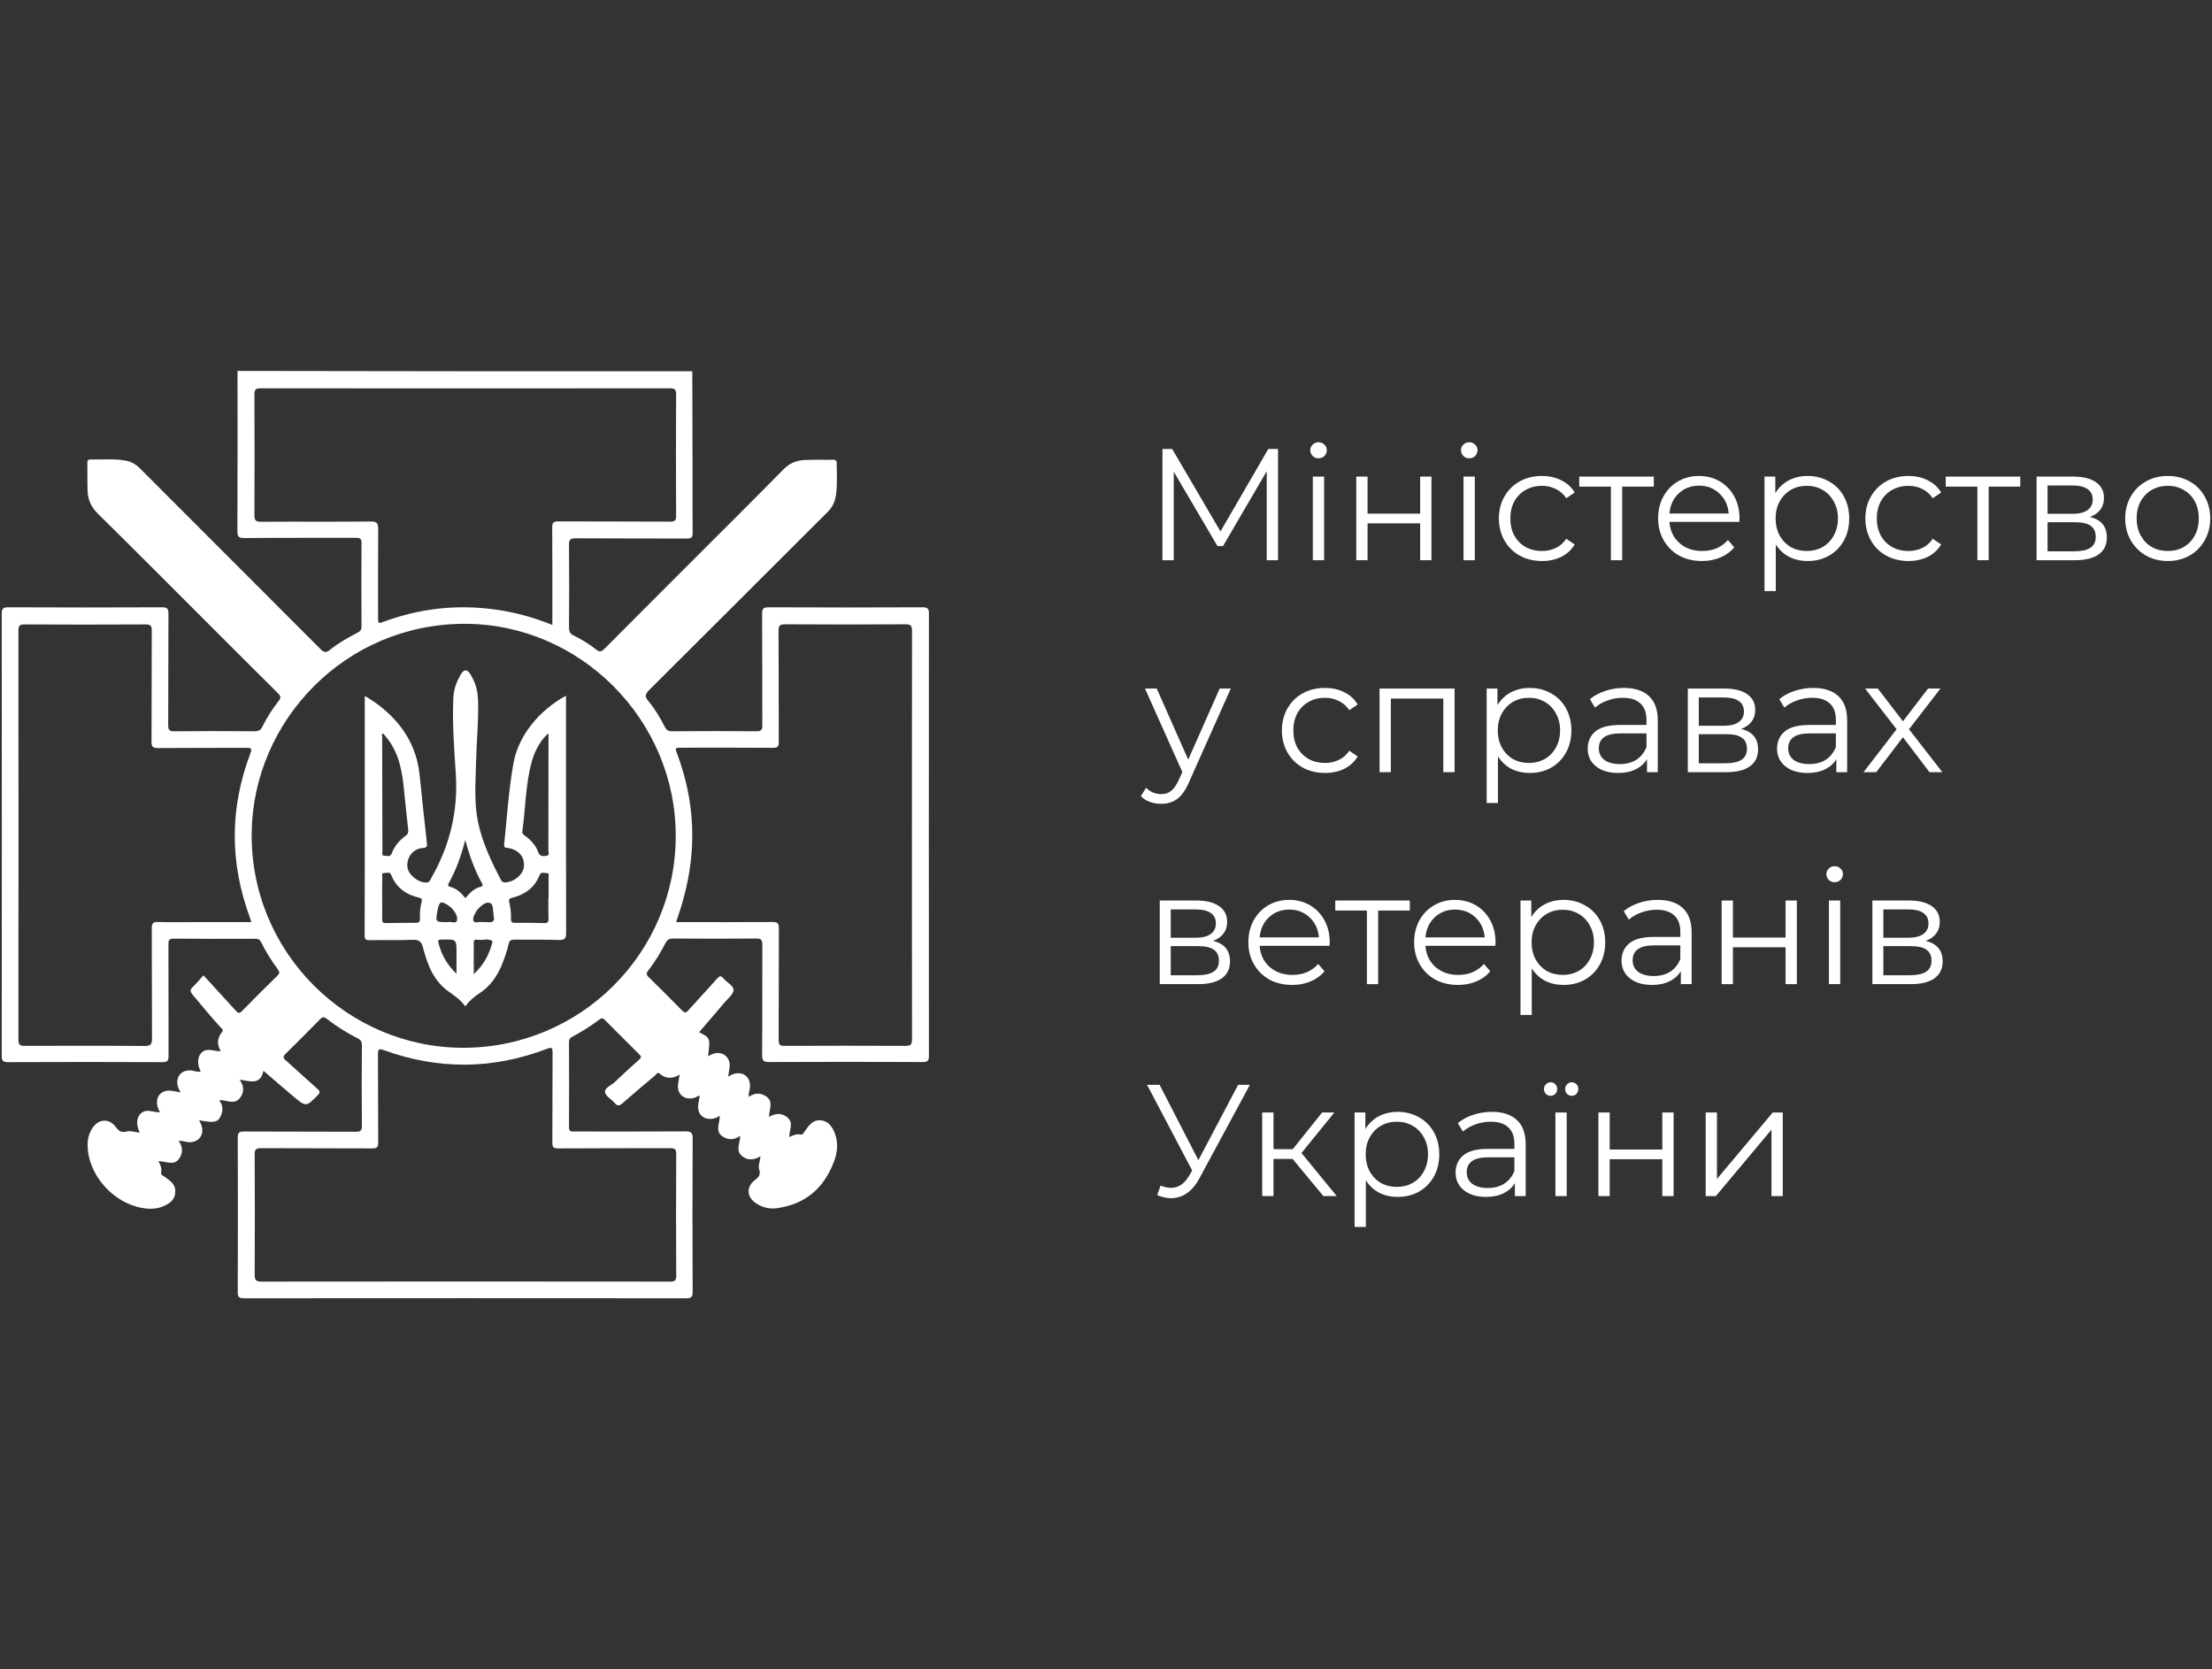 <svg xmlns="http://www.w3.org/2000/svg" width="167" height="126" viewBox="0 0 167 126" fill="none"><rect x="0" y="0" width="167" height="126" fill="#333333" stroke="none"/><g clip-path="url(#clip0_1295_7530)"><path d="M52.267 28.027C52.276 30.496 52.276 32.965 52.285 35.433C52.285 37.034 52.276 38.625 52.294 40.226C52.294 40.578 52.194 40.651 51.859 40.651C49.052 40.642 46.255 40.651 43.448 40.633C43.04 40.633 42.95 40.75 42.959 41.139C42.977 43.219 42.977 45.299 42.959 47.37C42.959 47.668 43.031 47.831 43.303 47.966C43.909 48.265 44.489 48.617 45.023 49.042C45.295 49.26 45.44 49.169 45.648 48.961C47.703 46.89 49.777 44.829 51.841 42.758C54.277 40.316 56.73 37.893 59.148 35.433C59.637 34.936 60.189 34.737 60.841 34.719C61.52 34.692 62.199 34.719 62.869 34.701C63.078 34.701 63.168 34.746 63.168 34.972C63.168 35.768 63.232 36.563 63.114 37.359C63.041 37.848 62.869 38.264 62.507 38.625C58.016 43.101 53.534 47.587 49.034 52.063C48.735 52.361 48.636 52.551 48.953 52.922C49.442 53.51 49.84 54.179 50.184 54.857C50.311 55.101 50.447 55.201 50.736 55.201C52.864 55.182 54.983 55.182 57.111 55.201C57.473 55.201 57.563 55.092 57.554 54.739C57.545 51.936 57.554 49.142 57.536 46.339C57.536 45.941 57.636 45.841 58.034 45.841C61.91 45.859 65.776 45.859 69.651 45.841C70.022 45.841 70.131 45.932 70.131 46.312C70.122 57.443 70.122 68.566 70.131 79.698C70.131 80.077 70.031 80.168 69.66 80.168C65.803 80.15 61.946 80.15 58.089 80.168C57.663 80.168 57.536 80.086 57.536 79.634C57.563 76.867 57.545 74.091 57.554 71.324C57.554 70.962 57.473 70.836 57.084 70.845C54.992 70.863 52.891 70.863 50.8 70.845C50.519 70.845 50.374 70.935 50.248 71.179C49.876 71.903 49.451 72.599 48.953 73.241C48.799 73.44 48.772 73.567 48.971 73.756C49.822 74.588 50.664 75.429 51.497 76.279C51.714 76.496 51.814 76.442 51.986 76.243C52.701 75.447 53.435 74.67 54.141 73.865C54.322 73.666 54.431 73.621 54.612 73.847C54.865 74.163 55.381 74.389 55.381 74.733C55.381 75.04 54.965 75.357 54.72 75.655C54.078 76.415 53.426 77.165 52.783 77.916C53.634 78.35 53.634 78.35 53.453 79.734C53.58 79.67 53.679 79.607 53.788 79.562C54.521 79.281 55.182 79.797 55.083 80.566C55.055 80.792 55.01 81.009 54.974 81.262C55.155 81.18 55.3 81.081 55.463 81.045C56.178 80.891 56.667 81.334 56.622 82.067C56.604 82.302 56.486 82.528 56.54 82.799C56.975 82.474 57.437 82.483 57.844 82.763C58.433 83.161 58.053 83.749 58.062 84.309C58.559 84.011 59.057 84.002 59.474 84.373C59.927 84.779 59.583 85.304 59.592 85.838C59.872 85.684 60.144 85.584 60.434 85.638C60.56 85.666 60.624 85.593 60.687 85.494C60.751 85.394 60.832 85.295 60.896 85.204C61.167 84.816 61.484 84.499 62.009 84.572C62.553 84.644 62.824 85.051 63.014 85.512C63.304 86.254 63.232 86.995 62.951 87.718C62.19 89.699 60.796 90.901 58.668 91.2C58.089 91.281 57.527 91.146 57.038 90.802C56.377 90.332 56.341 89.599 56.966 89.102C57.247 88.876 57.455 88.704 57.319 88.288C57.21 87.981 57.401 87.637 57.41 87.284C56.903 87.592 56.395 87.61 55.979 87.23C55.526 86.814 55.888 86.263 55.879 85.738C55.427 86.073 54.956 86.064 54.548 85.783C53.96 85.385 54.349 84.788 54.34 84.228C54.15 84.336 53.969 84.436 53.77 84.454C53.054 84.526 52.62 84.065 52.719 83.351C52.747 83.143 52.792 82.944 52.828 82.727C52.665 82.691 52.593 82.817 52.484 82.853C51.669 83.116 51.044 82.573 51.207 81.741C51.243 81.551 51.271 81.361 51.307 81.117C50.755 81.461 50.266 81.434 49.813 81.054C49.614 80.882 49.55 81.108 49.46 81.18C48.627 81.877 47.803 82.573 46.988 83.287C46.752 83.495 46.608 83.495 46.408 83.26C46.164 82.971 45.711 82.736 45.675 82.437C45.639 82.121 46.155 81.922 46.426 81.669C47.024 81.099 47.631 80.538 48.255 79.987C48.419 79.842 48.437 79.752 48.274 79.598C47.395 78.73 46.526 77.853 45.648 76.976C45.521 76.849 45.422 76.831 45.268 76.948C44.607 77.446 43.909 77.889 43.176 78.278C43.004 78.368 42.959 78.495 42.959 78.676C42.968 80.81 42.968 82.953 42.959 85.087C42.959 85.449 43.158 85.412 43.393 85.412C46.182 85.412 48.971 85.421 51.76 85.403C52.203 85.403 52.294 85.521 52.294 85.955C52.276 89.807 52.276 93.668 52.294 97.521C52.294 97.891 52.203 98 51.823 98C40.686 97.991 29.549 97.991 18.421 98C18.041 98 17.941 97.9 17.95 97.521C17.968 93.632 17.959 89.753 17.95 85.865C17.95 85.512 18.041 85.412 18.403 85.412C21.219 85.431 24.035 85.412 26.86 85.431C27.204 85.431 27.322 85.358 27.322 84.987C27.303 82.953 27.303 80.918 27.322 78.893C27.322 78.63 27.24 78.495 27.005 78.377C26.181 77.97 25.402 77.473 24.678 76.912C24.479 76.759 24.361 76.731 24.162 76.939C23.302 77.826 22.423 78.694 21.545 79.562C21.364 79.743 21.355 79.842 21.554 80.023C22.351 80.728 23.139 81.461 23.935 82.166C24.134 82.338 24.225 82.437 23.98 82.682C23.111 83.559 23.111 83.568 22.161 82.772C21.409 82.148 20.676 81.497 19.888 80.828C19.652 81.985 18.82 81.569 18.086 81.506C18.43 81.958 18.439 82.428 18.149 82.835C17.733 83.441 17.135 83.034 16.601 83.043C16.538 83.152 16.646 83.197 16.683 83.26C16.873 83.649 16.8 84.029 16.592 84.382C16.402 84.707 16.067 84.698 15.75 84.671C15.524 84.653 15.306 84.608 15.035 84.562C15.107 84.716 15.18 84.843 15.216 84.969C15.442 85.693 14.98 86.272 14.22 86.217C13.984 86.199 13.758 86.082 13.486 86.136C13.821 86.561 13.812 87.031 13.541 87.438C13.133 88.053 12.527 87.637 11.956 87.655C12.11 87.917 12.228 88.18 12.165 88.487C12.119 88.731 12.364 88.758 12.49 88.867C12.835 89.138 13.215 89.355 13.233 89.88C13.251 90.341 13.043 90.657 12.671 90.883C11.938 91.335 11.159 91.308 10.363 91.1C8.235 90.531 6.569 88.424 6.614 86.344C6.623 85.874 6.759 85.458 7.031 85.078C7.483 84.454 8.235 84.427 8.706 85.033C8.941 85.331 9.113 85.539 9.566 85.412C9.856 85.331 10.209 85.467 10.553 85.503C10.272 84.915 10.29 84.391 10.607 84.074C11.06 83.631 11.585 83.993 12.074 83.957C12.002 83.785 11.911 83.631 11.875 83.468C11.73 82.727 12.21 82.239 12.961 82.338C13.169 82.365 13.369 82.41 13.622 82.456C13.541 82.266 13.45 82.112 13.414 81.958C13.251 81.235 13.74 80.719 14.482 80.81C14.7 80.837 14.917 80.945 15.152 80.882C14.872 80.349 14.899 79.779 15.216 79.462C15.65 79.037 16.166 79.39 16.665 79.345C16.366 78.838 16.393 78.359 16.755 77.916C16.918 77.726 16.728 77.645 16.646 77.545C15.922 76.74 15.225 75.909 14.537 75.077C14.347 74.841 14.329 74.706 14.564 74.489C14.854 74.227 15.089 73.91 15.361 73.621C16.212 74.552 17.009 75.42 17.796 76.288C17.968 76.487 18.077 76.523 18.285 76.306C19.154 75.411 20.042 74.534 20.938 73.657C21.11 73.485 21.128 73.377 20.983 73.178C20.495 72.526 20.069 71.839 19.707 71.107C19.607 70.917 19.48 70.863 19.281 70.863C17.217 70.872 15.152 70.872 13.088 70.854C12.717 70.854 12.717 71.025 12.717 71.297C12.726 74.1 12.717 76.894 12.726 79.698C12.726 80.059 12.653 80.177 12.264 80.177C8.38 80.159 4.486 80.159 0.602 80.177C0.222 80.177 0.131 80.068 0.131 79.698C0.14 68.584 0.14 57.47 0.131 46.357C0.131 45.977 0.194 45.841 0.611 45.841C4.486 45.859 8.353 45.859 12.228 45.841C12.635 45.841 12.726 45.959 12.717 46.348C12.699 49.151 12.717 51.945 12.699 54.748C12.699 55.11 12.798 55.201 13.151 55.201C15.171 55.182 17.19 55.182 19.209 55.201C19.499 55.201 19.671 55.137 19.806 54.857C20.151 54.17 20.558 53.519 21.038 52.913C21.228 52.678 21.201 52.542 20.983 52.325C19.227 50.589 17.479 48.834 15.732 47.089C12.961 44.322 10.2 41.546 7.411 38.797C6.913 38.309 6.641 37.766 6.614 37.088C6.587 36.383 6.605 35.677 6.596 34.963C6.596 34.791 6.614 34.674 6.84 34.683C7.701 34.71 8.552 34.61 9.412 34.755C9.856 34.827 10.227 35.017 10.553 35.343C15.098 39.891 19.652 44.44 24.189 48.988C24.451 49.251 24.605 49.296 24.913 49.051C25.547 48.545 26.253 48.138 26.978 47.767C27.186 47.668 27.294 47.55 27.294 47.288C27.285 45.181 27.276 43.074 27.294 40.967C27.294 40.606 27.122 40.597 26.851 40.597C24.044 40.606 21.246 40.587 18.439 40.615C18.014 40.615 17.923 40.497 17.923 40.09C17.941 36.148 17.932 32.196 17.932 28.253C17.932 28.163 17.977 28.072 17.896 28C29.359 28.027 40.813 28.027 52.267 28.027ZM34.973 79.092C43.828 79.092 51.008 71.939 51.017 63.104C51.026 54.351 43.819 47.107 35.117 47.089C26.072 47.071 19.127 54.387 19.001 62.815C18.865 71.866 26.217 79.092 34.973 79.092ZM41.7 47.171C41.7 46.945 41.7 46.782 41.7 46.619C41.7 44.349 41.709 42.071 41.691 39.801C41.691 39.439 41.8 39.358 42.144 39.358C44.96 39.367 47.776 39.358 50.601 39.376C50.963 39.376 51.053 39.267 51.044 38.924C51.035 35.867 51.026 32.811 51.044 29.754C51.044 29.384 50.927 29.311 50.583 29.311C40.279 29.32 29.965 29.32 19.662 29.311C19.308 29.311 19.209 29.411 19.209 29.763C19.218 32.802 19.227 35.849 19.209 38.888C19.209 39.294 19.317 39.385 19.716 39.385C22.477 39.367 25.23 39.394 27.992 39.367C28.472 39.358 28.553 39.511 28.553 39.946C28.535 42.161 28.544 44.376 28.544 46.583C28.544 47.089 28.544 47.089 29.033 46.908C31.731 45.923 34.493 45.615 37.336 46.004C38.812 46.194 40.242 46.592 41.7 47.171ZM51.044 69.606C51.253 69.606 51.416 69.606 51.578 69.606C53.824 69.606 56.069 69.615 58.315 69.597C58.731 69.597 58.804 69.714 58.804 70.103C58.786 72.906 58.804 75.701 58.786 78.504C58.786 78.865 58.895 78.956 59.239 78.947C62.281 78.938 65.323 78.929 68.365 78.947C68.773 78.947 68.854 78.829 68.854 78.441C68.845 68.168 68.845 57.904 68.854 47.632C68.854 47.243 68.773 47.125 68.365 47.125C65.341 47.144 62.308 47.144 59.284 47.125C58.895 47.125 58.777 47.207 58.777 47.614C58.795 50.417 58.786 53.211 58.795 56.014C58.795 56.349 58.713 56.449 58.369 56.449C56.06 56.43 53.761 56.44 51.452 56.44C50.954 56.44 50.954 56.44 51.126 56.91C52.466 60.491 52.62 64.126 51.606 67.806C51.461 68.403 51.243 68.982 51.044 69.606ZM18.973 69.606C18.928 69.443 18.901 69.362 18.874 69.28C17.335 65.139 17.335 60.988 18.91 56.855C19.055 56.476 18.928 56.449 18.602 56.449C16.375 56.458 14.147 56.449 11.911 56.467C11.531 56.467 11.44 56.358 11.44 55.987C11.458 53.202 11.44 50.417 11.458 47.632C11.458 47.279 11.404 47.135 11.005 47.135C7.945 47.153 4.894 47.153 1.833 47.135C1.471 47.135 1.39 47.243 1.39 47.596C1.399 57.895 1.399 68.186 1.39 78.486C1.39 78.875 1.516 78.956 1.879 78.947C4.894 78.938 7.9 78.929 10.915 78.956C11.395 78.956 11.476 78.811 11.476 78.377C11.458 75.61 11.476 72.834 11.458 70.067C11.458 69.687 11.567 69.588 11.938 69.597C12.844 69.624 13.749 69.606 14.645 69.606C16.049 69.606 17.479 69.606 18.973 69.606ZM35.108 96.734C40.261 96.734 45.412 96.734 50.564 96.743C50.918 96.743 51.062 96.689 51.053 96.282C51.035 93.225 51.035 90.169 51.053 87.112C51.053 86.742 50.945 86.669 50.592 86.669C47.776 86.678 44.96 86.669 42.144 86.688C41.782 86.688 41.691 86.588 41.7 86.235C41.718 83.975 41.7 81.723 41.718 79.462C41.718 79.119 41.682 79.019 41.311 79.164C37.209 80.737 33.089 80.764 28.96 79.263C28.607 79.137 28.535 79.2 28.535 79.562C28.553 81.786 28.535 84.02 28.553 86.244C28.553 86.606 28.453 86.688 28.1 86.688C25.302 86.669 22.496 86.688 19.698 86.669C19.317 86.669 19.227 86.778 19.227 87.149C19.245 90.178 19.245 93.198 19.227 96.228C19.227 96.644 19.345 96.743 19.752 96.743C24.859 96.734 29.984 96.734 35.108 96.734Z" fill="white"></path><path d="M42.732 52.515C42.732 52.723 42.732 52.868 42.732 53.021C42.732 58.818 42.723 64.614 42.741 70.41C42.741 70.881 42.615 70.971 42.171 70.953C41.057 70.917 39.944 70.944 38.83 70.926C38.576 70.926 38.468 70.989 38.404 71.251C38.278 71.803 38.087 72.346 37.87 72.879C37.499 73.756 36.956 74.498 36.132 75.022C35.751 75.266 35.416 75.574 35.127 75.963C34.782 75.493 34.33 75.167 33.877 74.85C32.727 74.046 32.274 72.816 31.939 71.541C31.813 71.043 31.622 70.926 31.125 70.944C30.056 70.989 28.988 70.944 27.919 70.971C27.584 70.98 27.521 70.872 27.53 70.573C27.539 68.855 27.539 67.137 27.539 65.428C27.539 61.313 27.539 57.208 27.539 53.094C27.539 52.931 27.539 52.768 27.539 52.533C28.562 53.121 29.404 53.826 30.11 54.685C31.007 55.788 31.523 57.045 31.677 58.465C31.858 60.183 32.03 61.901 32.229 63.629C32.256 63.891 32.229 63.99 31.93 64.008C31.206 64.053 30.708 64.686 30.753 65.401C30.79 65.998 31.541 66.622 32.184 66.622C32.437 66.622 32.474 66.432 32.555 66.287C33.959 63.837 34.601 61.223 34.411 58.384C34.285 56.53 34.149 54.658 34.221 52.795C34.239 52.235 34.366 51.692 34.638 51.195C34.764 50.96 34.909 50.607 35.145 50.607C35.407 50.607 35.552 50.96 35.688 51.213C35.969 51.737 36.077 52.316 36.095 52.904C36.132 54.459 35.978 55.996 35.941 57.543C35.905 59.062 35.779 60.581 36.095 62.082C36.43 63.629 37.091 65.039 37.825 66.423C37.924 66.613 38.06 66.631 38.232 66.603C38.966 66.504 39.563 65.916 39.563 65.292C39.563 64.596 39.083 64.099 38.278 63.999C38.105 63.981 38.042 63.936 38.06 63.755C38.278 61.721 38.395 59.677 38.757 57.66C39.102 55.59 40.668 53.636 42.732 52.515ZM41.401 55.354C40.867 55.816 40.387 56.611 40.161 57.443C39.672 59.179 39.681 60.979 39.437 62.751C39.409 62.941 39.527 63.005 39.654 63.104C40.088 63.42 40.451 63.818 40.632 64.316C40.758 64.659 40.985 64.632 41.238 64.605C41.528 64.569 41.401 64.325 41.401 64.171C41.41 61.341 41.41 58.51 41.41 55.689C41.401 55.58 41.401 55.481 41.401 55.354ZM28.906 55.354C28.788 55.418 28.852 55.535 28.852 55.626C28.852 58.501 28.861 61.368 28.87 64.243C28.87 64.37 28.788 64.587 29.024 64.596C29.223 64.596 29.468 64.723 29.585 64.397C29.784 63.864 30.147 63.439 30.608 63.104C30.799 62.968 30.835 62.842 30.817 62.625C30.69 61.54 30.59 60.445 30.473 59.351C30.319 57.877 29.984 56.476 28.906 55.354ZM41.401 67.797C41.41 67.797 41.41 67.797 41.419 67.797C41.419 67.273 41.419 66.748 41.419 66.215C41.419 66.097 41.492 65.898 41.275 65.907C41.084 65.907 40.84 65.781 40.731 66.07C40.36 67.019 39.618 67.535 38.658 67.77C38.422 67.824 38.404 67.933 38.45 68.114C38.549 68.521 38.594 68.946 38.576 69.362C38.567 69.606 38.667 69.669 38.893 69.66C39.627 69.651 40.369 69.66 41.102 69.678C41.338 69.687 41.419 69.606 41.41 69.371C41.392 68.846 41.401 68.322 41.401 67.797ZM28.852 67.779C28.852 68.322 28.861 68.864 28.852 69.398C28.843 69.615 28.915 69.678 29.133 69.678C29.884 69.66 30.636 69.66 31.387 69.66C31.613 69.66 31.713 69.597 31.704 69.353C31.686 68.918 31.722 68.484 31.831 68.059C31.867 67.915 31.858 67.815 31.668 67.77C30.672 67.544 29.92 67.019 29.531 66.034C29.431 65.781 29.196 65.907 29.015 65.898C28.788 65.889 28.861 66.079 28.861 66.197C28.843 66.73 28.852 67.255 28.852 67.779ZM35.136 67.797C35.453 67.399 35.788 67.074 36.258 66.947C36.403 66.911 36.494 66.857 36.385 66.667C35.824 65.663 35.444 64.587 35.127 63.402C34.819 64.596 34.438 65.672 33.877 66.667C33.768 66.857 33.859 66.911 34.004 66.947C34.484 67.074 34.81 67.39 35.136 67.797ZM35.769 73.53C36.521 72.834 36.928 72.056 37.164 71.17C37.173 71.125 37.191 71.053 37.173 71.043C36.838 70.808 36.467 70.989 36.105 70.944C35.978 70.926 35.769 70.881 35.769 71.125C35.76 71.885 35.769 72.662 35.769 73.53ZM34.466 73.503C34.466 72.924 34.466 72.436 34.466 71.948C34.466 70.899 34.466 70.899 33.406 70.926C33.361 70.926 33.316 70.926 33.27 70.926C33.098 70.917 33.062 71.007 33.098 71.152C33.316 72.038 33.732 72.807 34.466 73.503ZM33.823 69.606C34.013 69.533 34.411 69.76 34.493 69.506C34.592 69.217 34.375 68.873 34.158 68.611C34.076 68.521 33.986 68.448 33.886 68.376C33.298 67.969 33.162 68.023 33.035 68.71C32.863 69.606 32.863 69.606 33.823 69.606ZM36.467 69.606C36.575 69.606 36.675 69.597 36.783 69.606C37.164 69.651 37.399 69.57 37.263 69.108C37.254 69.063 37.263 69.018 37.254 68.973C37.2 68.674 37.263 68.222 36.965 68.15C36.657 68.069 36.331 68.358 36.086 68.62C36.032 68.674 35.987 68.738 35.95 68.801C35.824 69.027 35.661 69.298 35.751 69.515C35.842 69.723 36.159 69.561 36.367 69.597C36.412 69.606 36.44 69.606 36.467 69.606Z" fill="white"></path><path d="M96.487 33.888V42.288H95.635V35.568L92.335 41.22H91.915L88.615 35.604V42.288H87.763V33.888H88.495L92.143 40.116L95.755 33.888H96.487Z" fill="white"></path><path d="M99.114 35.976H99.966V42.288H99.114V35.976ZM99.546 34.596C99.37 34.596 99.222 34.536 99.102 34.416C98.982 34.296 98.922 34.152 98.922 33.984C98.922 33.824 98.982 33.684 99.102 33.564C99.222 33.444 99.37 33.384 99.546 33.384C99.722 33.384 99.87 33.444 99.99 33.564C100.11 33.676 100.17 33.812 100.17 33.972C100.17 34.148 100.11 34.296 99.99 34.416C99.87 34.536 99.722 34.596 99.546 34.596Z" fill="white"></path><path d="M102.395 35.976H103.247V38.772H107.219V35.976H108.071V42.288H107.219V39.504H103.247V42.288H102.395V35.976Z" fill="white"></path><path d="M110.493 35.976H111.345V42.288H110.493V35.976ZM110.925 34.596C110.749 34.596 110.601 34.536 110.481 34.416C110.361 34.296 110.301 34.152 110.301 33.984C110.301 33.824 110.361 33.684 110.481 33.564C110.601 33.444 110.749 33.384 110.925 33.384C111.101 33.384 111.249 33.444 111.369 33.564C111.489 33.676 111.549 33.812 111.549 33.972C111.549 34.148 111.489 34.296 111.369 34.416C111.249 34.536 111.101 34.596 110.925 34.596Z" fill="white"></path><path d="M116.414 42.348C115.79 42.348 115.23 42.212 114.734 41.94C114.246 41.668 113.862 41.288 113.582 40.8C113.302 40.304 113.162 39.748 113.162 39.132C113.162 38.516 113.302 37.964 113.582 37.476C113.862 36.988 114.246 36.608 114.734 36.336C115.23 36.064 115.79 35.928 116.414 35.928C116.958 35.928 117.442 36.036 117.866 36.252C118.298 36.46 118.638 36.768 118.886 37.176L118.25 37.608C118.042 37.296 117.778 37.064 117.458 36.912C117.138 36.752 116.79 36.672 116.414 36.672C115.958 36.672 115.546 36.776 115.178 36.984C114.818 37.184 114.534 37.472 114.326 37.848C114.126 38.224 114.026 38.652 114.026 39.132C114.026 39.62 114.126 40.052 114.326 40.428C114.534 40.796 114.818 41.084 115.178 41.292C115.546 41.492 115.958 41.592 116.414 41.592C116.79 41.592 117.138 41.516 117.458 41.364C117.778 41.212 118.042 40.98 118.25 40.668L118.886 41.1C118.638 41.508 118.298 41.82 117.866 42.036C117.434 42.244 116.95 42.348 116.414 42.348Z" fill="white"></path><path d="M124.858 36.732H122.47V42.288H121.618V36.732H119.23V35.976H124.858V36.732Z" fill="white"></path><path d="M131.317 39.396H126.037C126.085 40.052 126.337 40.584 126.793 40.992C127.249 41.392 127.825 41.592 128.521 41.592C128.913 41.592 129.273 41.524 129.601 41.388C129.929 41.244 130.213 41.036 130.453 40.764L130.933 41.316C130.653 41.652 130.301 41.908 129.877 42.084C129.461 42.26 129.001 42.348 128.497 42.348C127.849 42.348 127.273 42.212 126.769 41.94C126.273 41.66 125.885 41.276 125.605 40.788C125.325 40.3 125.185 39.748 125.185 39.132C125.185 38.516 125.317 37.964 125.581 37.476C125.853 36.988 126.221 36.608 126.685 36.336C127.157 36.064 127.685 35.928 128.269 35.928C128.853 35.928 129.377 36.064 129.841 36.336C130.305 36.608 130.669 36.988 130.933 37.476C131.197 37.956 131.329 38.508 131.329 39.132L131.317 39.396ZM128.269 36.66C127.661 36.66 127.149 36.856 126.733 37.248C126.325 37.632 126.093 38.136 126.037 38.76H130.513C130.457 38.136 130.221 37.632 129.805 37.248C129.397 36.856 128.885 36.66 128.269 36.66Z" fill="white"></path><path d="M136.467 35.928C137.059 35.928 137.595 36.064 138.075 36.336C138.555 36.6 138.931 36.976 139.203 37.464C139.475 37.952 139.611 38.508 139.611 39.132C139.611 39.764 139.475 40.324 139.203 40.812C138.931 41.3 138.555 41.68 138.075 41.952C137.603 42.216 137.067 42.348 136.467 42.348C135.955 42.348 135.491 42.244 135.075 42.036C134.667 41.82 134.331 41.508 134.067 41.1V44.616H133.215V35.976H134.031V37.224C134.287 36.808 134.623 36.488 135.039 36.264C135.463 36.04 135.939 35.928 136.467 35.928ZM136.407 41.592C136.847 41.592 137.247 41.492 137.607 41.292C137.967 41.084 138.247 40.792 138.447 40.416C138.655 40.04 138.759 39.612 138.759 39.132C138.759 38.652 138.655 38.228 138.447 37.86C138.247 37.484 137.967 37.192 137.607 36.984C137.247 36.776 136.847 36.672 136.407 36.672C135.959 36.672 135.555 36.776 135.195 36.984C134.843 37.192 134.563 37.484 134.355 37.86C134.155 38.228 134.055 38.652 134.055 39.132C134.055 39.612 134.155 40.04 134.355 40.416C134.563 40.792 134.843 41.084 135.195 41.292C135.555 41.492 135.959 41.592 136.407 41.592Z" fill="white"></path><path d="M144.082 42.348C143.458 42.348 142.898 42.212 142.402 41.94C141.914 41.668 141.53 41.288 141.25 40.8C140.97 40.304 140.83 39.748 140.83 39.132C140.83 38.516 140.97 37.964 141.25 37.476C141.53 36.988 141.914 36.608 142.402 36.336C142.898 36.064 143.458 35.928 144.082 35.928C144.626 35.928 145.11 36.036 145.534 36.252C145.966 36.46 146.306 36.768 146.554 37.176L145.918 37.608C145.71 37.296 145.446 37.064 145.126 36.912C144.806 36.752 144.458 36.672 144.082 36.672C143.626 36.672 143.214 36.776 142.846 36.984C142.486 37.184 142.202 37.472 141.994 37.848C141.794 38.224 141.694 38.652 141.694 39.132C141.694 39.62 141.794 40.052 141.994 40.428C142.202 40.796 142.486 41.084 142.846 41.292C143.214 41.492 143.626 41.592 144.082 41.592C144.458 41.592 144.806 41.516 145.126 41.364C145.446 41.212 145.71 40.98 145.918 40.668L146.554 41.1C146.306 41.508 145.966 41.82 145.534 42.036C145.102 42.244 144.618 42.348 144.082 42.348Z" fill="white"></path><path d="M152.526 36.732H150.138V42.288H149.286V36.732H146.898V35.976H152.526V36.732Z" fill="white"></path><path d="M157.778 39.024C158.634 39.224 159.062 39.74 159.062 40.572C159.062 41.124 158.858 41.548 158.45 41.844C158.042 42.14 157.434 42.288 156.626 42.288H153.758V35.976H156.542C157.262 35.976 157.826 36.116 158.234 36.396C158.642 36.676 158.846 37.076 158.846 37.596C158.846 37.94 158.75 38.236 158.558 38.484C158.374 38.724 158.114 38.904 157.778 39.024ZM154.586 38.784H156.482C156.97 38.784 157.342 38.692 157.598 38.508C157.862 38.324 157.994 38.056 157.994 37.704C157.994 37.352 157.862 37.088 157.598 36.912C157.342 36.736 156.97 36.648 156.482 36.648H154.586V38.784ZM156.59 41.616C157.134 41.616 157.542 41.528 157.814 41.352C158.086 41.176 158.222 40.9 158.222 40.524C158.222 40.148 158.098 39.872 157.85 39.696C157.602 39.512 157.21 39.42 156.674 39.42H154.586V41.616H156.59Z" fill="white"></path><path d="M163.663 42.348C163.055 42.348 162.507 42.212 162.019 41.94C161.531 41.66 161.147 41.276 160.867 40.788C160.587 40.3 160.447 39.748 160.447 39.132C160.447 38.516 160.587 37.964 160.867 37.476C161.147 36.988 161.531 36.608 162.019 36.336C162.507 36.064 163.055 35.928 163.663 35.928C164.271 35.928 164.819 36.064 165.307 36.336C165.795 36.608 166.175 36.988 166.447 37.476C166.727 37.964 166.867 38.516 166.867 39.132C166.867 39.748 166.727 40.3 166.447 40.788C166.175 41.276 165.795 41.66 165.307 41.94C164.819 42.212 164.271 42.348 163.663 42.348ZM163.663 41.592C164.111 41.592 164.511 41.492 164.863 41.292C165.223 41.084 165.503 40.792 165.703 40.416C165.903 40.04 166.003 39.612 166.003 39.132C166.003 38.652 165.903 38.224 165.703 37.848C165.503 37.472 165.223 37.184 164.863 36.984C164.511 36.776 164.111 36.672 163.663 36.672C163.215 36.672 162.811 36.776 162.451 36.984C162.099 37.184 161.819 37.472 161.611 37.848C161.411 38.224 161.311 38.652 161.311 39.132C161.311 39.612 161.411 40.04 161.611 40.416C161.819 40.792 162.099 41.084 162.451 41.292C162.811 41.492 163.215 41.592 163.663 41.592Z" fill="white"></path><path d="M92.923 51.976L89.767 59.044C89.511 59.636 89.215 60.056 88.879 60.304C88.543 60.552 88.139 60.676 87.667 60.676C87.363 60.676 87.079 60.628 86.815 60.532C86.551 60.436 86.323 60.292 86.131 60.1L86.527 59.464C86.847 59.784 87.231 59.944 87.679 59.944C87.967 59.944 88.211 59.864 88.411 59.704C88.619 59.544 88.811 59.272 88.987 58.888L89.263 58.276L86.443 51.976H87.331L89.707 57.34L92.083 51.976H92.923Z" fill="white"></path><path d="M100.031 58.348C99.407 58.348 98.847 58.212 98.351 57.94C97.863 57.668 97.479 57.288 97.199 56.8C96.919 56.304 96.779 55.748 96.779 55.132C96.779 54.516 96.919 53.964 97.199 53.476C97.479 52.988 97.863 52.608 98.351 52.336C98.847 52.064 99.407 51.928 100.031 51.928C100.575 51.928 101.059 52.036 101.483 52.252C101.915 52.46 102.255 52.768 102.503 53.176L101.867 53.608C101.659 53.296 101.395 53.064 101.075 52.912C100.755 52.752 100.407 52.672 100.031 52.672C99.575 52.672 99.163 52.776 98.795 52.984C98.435 53.184 98.151 53.472 97.943 53.848C97.743 54.224 97.643 54.652 97.643 55.132C97.643 55.62 97.743 56.052 97.943 56.428C98.151 56.796 98.435 57.084 98.795 57.292C99.163 57.492 99.575 57.592 100.031 57.592C100.407 57.592 100.755 57.516 101.075 57.364C101.395 57.212 101.659 56.98 101.867 56.668L102.503 57.1C102.255 57.508 101.915 57.82 101.483 58.036C101.051 58.244 100.567 58.348 100.031 58.348Z" fill="white"></path><path d="M109.817 51.976V58.288H108.965V52.732H105.005V58.288H104.153V51.976H109.817Z" fill="white"></path><path d="M115.491 51.928C116.083 51.928 116.619 52.064 117.099 52.336C117.579 52.6 117.955 52.976 118.227 53.464C118.499 53.952 118.635 54.508 118.635 55.132C118.635 55.764 118.499 56.324 118.227 56.812C117.955 57.3 117.579 57.68 117.099 57.952C116.627 58.216 116.091 58.348 115.491 58.348C114.979 58.348 114.515 58.244 114.099 58.036C113.691 57.82 113.355 57.508 113.091 57.1V60.616H112.239V51.976H113.055V53.224C113.311 52.808 113.647 52.488 114.063 52.264C114.487 52.04 114.963 51.928 115.491 51.928ZM115.431 57.592C115.871 57.592 116.271 57.492 116.631 57.292C116.991 57.084 117.271 56.792 117.471 56.416C117.679 56.04 117.783 55.612 117.783 55.132C117.783 54.652 117.679 54.228 117.471 53.86C117.271 53.484 116.991 53.192 116.631 52.984C116.271 52.776 115.871 52.672 115.431 52.672C114.983 52.672 114.579 52.776 114.219 52.984C113.867 53.192 113.587 53.484 113.379 53.86C113.179 54.228 113.079 54.652 113.079 55.132C113.079 55.612 113.179 56.04 113.379 56.416C113.587 56.792 113.867 57.084 114.219 57.292C114.579 57.492 114.983 57.592 115.431 57.592Z" fill="white"></path><path d="M122.602 51.928C123.426 51.928 124.058 52.136 124.498 52.552C124.938 52.96 125.158 53.568 125.158 54.376V58.288H124.342V57.304C124.15 57.632 123.866 57.888 123.49 58.072C123.122 58.256 122.682 58.348 122.17 58.348C121.466 58.348 120.906 58.18 120.49 57.844C120.074 57.508 119.866 57.064 119.866 56.512C119.866 55.976 120.058 55.544 120.442 55.216C120.834 54.888 121.454 54.724 122.302 54.724H124.306V54.34C124.306 53.796 124.154 53.384 123.85 53.104C123.546 52.816 123.102 52.672 122.518 52.672C122.118 52.672 121.734 52.74 121.366 52.876C120.998 53.004 120.682 53.184 120.418 53.416L120.034 52.78C120.354 52.508 120.738 52.3 121.186 52.156C121.634 52.004 122.106 51.928 122.602 51.928ZM122.302 57.676C122.782 57.676 123.194 57.568 123.538 57.352C123.882 57.128 124.138 56.808 124.306 56.392V55.36H122.326C121.246 55.36 120.706 55.736 120.706 56.488C120.706 56.856 120.846 57.148 121.126 57.364C121.406 57.572 121.798 57.676 122.302 57.676Z" fill="white"></path><path d="M131.446 55.024C132.302 55.224 132.73 55.74 132.73 56.572C132.73 57.124 132.526 57.548 132.118 57.844C131.71 58.14 131.102 58.288 130.294 58.288H127.426V51.976H130.21C130.93 51.976 131.494 52.116 131.902 52.396C132.31 52.676 132.514 53.076 132.514 53.596C132.514 53.94 132.418 54.236 132.226 54.484C132.042 54.724 131.782 54.904 131.446 55.024ZM128.254 54.784H130.15C130.638 54.784 131.01 54.692 131.266 54.508C131.53 54.324 131.662 54.056 131.662 53.704C131.662 53.352 131.53 53.088 131.266 52.912C131.01 52.736 130.638 52.648 130.15 52.648H128.254V54.784ZM130.258 57.616C130.802 57.616 131.21 57.528 131.482 57.352C131.754 57.176 131.89 56.9 131.89 56.524C131.89 56.148 131.766 55.872 131.518 55.696C131.27 55.512 130.878 55.42 130.342 55.42H128.254V57.616H130.258Z" fill="white"></path><path d="M136.899 51.928C137.723 51.928 138.355 52.136 138.795 52.552C139.235 52.96 139.455 53.568 139.455 54.376V58.288H138.639V57.304C138.447 57.632 138.163 57.888 137.787 58.072C137.419 58.256 136.979 58.348 136.467 58.348C135.763 58.348 135.203 58.18 134.787 57.844C134.371 57.508 134.163 57.064 134.163 56.512C134.163 55.976 134.355 55.544 134.739 55.216C135.131 54.888 135.751 54.724 136.599 54.724H138.603V54.34C138.603 53.796 138.451 53.384 138.147 53.104C137.843 52.816 137.399 52.672 136.815 52.672C136.415 52.672 136.031 52.74 135.663 52.876C135.295 53.004 134.979 53.184 134.715 53.416L134.331 52.78C134.651 52.508 135.035 52.3 135.483 52.156C135.931 52.004 136.403 51.928 136.899 51.928ZM136.599 57.676C137.079 57.676 137.491 57.568 137.835 57.352C138.179 57.128 138.435 56.808 138.603 56.392V55.36H136.623C135.543 55.36 135.003 55.736 135.003 56.488C135.003 56.856 135.143 57.148 135.423 57.364C135.703 57.572 136.095 57.676 136.599 57.676Z" fill="white"></path><path d="M145.671 58.288L143.667 55.648L141.651 58.288H140.691L143.187 55.048L140.811 51.976H141.771L143.667 54.448L145.563 51.976H146.499L144.123 55.048L146.643 58.288H145.671Z" fill="white"></path><path d="M91.579 71.024C92.435 71.224 92.863 71.74 92.863 72.572C92.863 73.124 92.659 73.548 92.251 73.844C91.843 74.14 91.235 74.288 90.427 74.288H87.559V67.976H90.343C91.063 67.976 91.627 68.116 92.035 68.396C92.443 68.676 92.647 69.076 92.647 69.596C92.647 69.94 92.551 70.236 92.359 70.484C92.175 70.724 91.915 70.904 91.579 71.024ZM88.387 70.784H90.283C90.771 70.784 91.143 70.692 91.399 70.508C91.663 70.324 91.795 70.056 91.795 69.704C91.795 69.352 91.663 69.088 91.399 68.912C91.143 68.736 90.771 68.648 90.283 68.648H88.387V70.784ZM90.391 73.616C90.935 73.616 91.343 73.528 91.615 73.352C91.887 73.176 92.023 72.9 92.023 72.524C92.023 72.148 91.899 71.872 91.651 71.696C91.403 71.512 91.011 71.42 90.475 71.42H88.387V73.616H90.391Z" fill="white"></path><path d="M100.38 71.396H95.1C95.148 72.052 95.4 72.584 95.856 72.992C96.312 73.392 96.888 73.592 97.584 73.592C97.976 73.592 98.336 73.524 98.664 73.388C98.992 73.244 99.276 73.036 99.516 72.764L99.996 73.316C99.716 73.652 99.364 73.908 98.94 74.084C98.524 74.26 98.064 74.348 97.56 74.348C96.912 74.348 96.336 74.212 95.832 73.94C95.336 73.66 94.948 73.276 94.668 72.788C94.388 72.3 94.248 71.748 94.248 71.132C94.248 70.516 94.38 69.964 94.644 69.476C94.916 68.988 95.284 68.608 95.748 68.336C96.22 68.064 96.748 67.928 97.332 67.928C97.916 67.928 98.44 68.064 98.904 68.336C99.368 68.608 99.732 68.988 99.996 69.476C100.26 69.956 100.392 70.508 100.392 71.132L100.38 71.396ZM97.332 68.66C96.724 68.66 96.212 68.856 95.796 69.248C95.388 69.632 95.156 70.136 95.1 70.76H99.576C99.52 70.136 99.284 69.632 98.868 69.248C98.46 68.856 97.948 68.66 97.332 68.66Z" fill="white"></path><path d="M106.437 68.732H104.049V74.288H103.197V68.732H100.809V67.976H106.437V68.732Z" fill="white"></path><path d="M112.896 71.396H107.616C107.664 72.052 107.916 72.584 108.372 72.992C108.828 73.392 109.404 73.592 110.1 73.592C110.492 73.592 110.852 73.524 111.18 73.388C111.508 73.244 111.792 73.036 112.032 72.764L112.512 73.316C112.232 73.652 111.88 73.908 111.456 74.084C111.04 74.26 110.58 74.348 110.076 74.348C109.428 74.348 108.852 74.212 108.348 73.94C107.852 73.66 107.464 73.276 107.184 72.788C106.904 72.3 106.764 71.748 106.764 71.132C106.764 70.516 106.896 69.964 107.16 69.476C107.432 68.988 107.8 68.608 108.264 68.336C108.736 68.064 109.264 67.928 109.848 67.928C110.432 67.928 110.956 68.064 111.42 68.336C111.884 68.608 112.248 68.988 112.512 69.476C112.776 69.956 112.908 70.508 112.908 71.132L112.896 71.396ZM109.848 68.66C109.24 68.66 108.728 68.856 108.312 69.248C107.904 69.632 107.672 70.136 107.616 70.76H112.092C112.036 70.136 111.8 69.632 111.384 69.248C110.976 68.856 110.464 68.66 109.848 68.66Z" fill="white"></path><path d="M118.045 67.928C118.637 67.928 119.173 68.064 119.653 68.336C120.133 68.6 120.509 68.976 120.781 69.464C121.053 69.952 121.189 70.508 121.189 71.132C121.189 71.764 121.053 72.324 120.781 72.812C120.509 73.3 120.133 73.68 119.653 73.952C119.181 74.216 118.645 74.348 118.045 74.348C117.533 74.348 117.069 74.244 116.653 74.036C116.245 73.82 115.909 73.508 115.645 73.1V76.616H114.793V67.976H115.609V69.224C115.865 68.808 116.201 68.488 116.617 68.264C117.041 68.04 117.517 67.928 118.045 67.928ZM117.985 73.592C118.425 73.592 118.825 73.492 119.185 73.292C119.545 73.084 119.825 72.792 120.025 72.416C120.233 72.04 120.337 71.612 120.337 71.132C120.337 70.652 120.233 70.228 120.025 69.86C119.825 69.484 119.545 69.192 119.185 68.984C118.825 68.776 118.425 68.672 117.985 68.672C117.537 68.672 117.133 68.776 116.773 68.984C116.421 69.192 116.141 69.484 115.933 69.86C115.733 70.228 115.633 70.652 115.633 71.132C115.633 71.612 115.733 72.04 115.933 72.416C116.141 72.792 116.421 73.084 116.773 73.292C117.133 73.492 117.537 73.592 117.985 73.592Z" fill="white"></path><path d="M125.157 67.928C125.981 67.928 126.613 68.136 127.053 68.552C127.493 68.96 127.713 69.568 127.713 70.376V74.288H126.897V73.304C126.705 73.632 126.421 73.888 126.045 74.072C125.677 74.256 125.237 74.348 124.725 74.348C124.021 74.348 123.461 74.18 123.045 73.844C122.629 73.508 122.421 73.064 122.421 72.512C122.421 71.976 122.613 71.544 122.997 71.216C123.389 70.888 124.009 70.724 124.857 70.724H126.861V70.34C126.861 69.796 126.709 69.384 126.405 69.104C126.101 68.816 125.657 68.672 125.073 68.672C124.673 68.672 124.289 68.74 123.921 68.876C123.553 69.004 123.237 69.184 122.973 69.416L122.589 68.78C122.909 68.508 123.293 68.3 123.741 68.156C124.189 68.004 124.661 67.928 125.157 67.928ZM124.857 73.676C125.337 73.676 125.749 73.568 126.093 73.352C126.437 73.128 126.693 72.808 126.861 72.392V71.36H124.881C123.801 71.36 123.261 71.736 123.261 72.488C123.261 72.856 123.401 73.148 123.681 73.364C123.961 73.572 124.353 73.676 124.857 73.676Z" fill="white"></path><path d="M129.981 67.976H130.833V70.772H134.805V67.976H135.657V74.288H134.805V71.504H130.833V74.288H129.981V67.976Z" fill="white"></path><path d="M138.079 67.976H138.931V74.288H138.079V67.976ZM138.511 66.596C138.335 66.596 138.187 66.536 138.067 66.416C137.947 66.296 137.887 66.152 137.887 65.984C137.887 65.824 137.947 65.684 138.067 65.564C138.187 65.444 138.335 65.384 138.511 65.384C138.687 65.384 138.835 65.444 138.955 65.564C139.075 65.676 139.135 65.812 139.135 65.972C139.135 66.148 139.075 66.296 138.955 66.416C138.835 66.536 138.687 66.596 138.511 66.596Z" fill="white"></path><path d="M145.38 71.024C146.236 71.224 146.664 71.74 146.664 72.572C146.664 73.124 146.46 73.548 146.052 73.844C145.644 74.14 145.036 74.288 144.228 74.288H141.36V67.976H144.144C144.864 67.976 145.428 68.116 145.836 68.396C146.244 68.676 146.448 69.076 146.448 69.596C146.448 69.94 146.352 70.236 146.16 70.484C145.976 70.724 145.716 70.904 145.38 71.024ZM142.188 70.784H144.084C144.572 70.784 144.944 70.692 145.2 70.508C145.464 70.324 145.596 70.056 145.596 69.704C145.596 69.352 145.464 69.088 145.2 68.912C144.944 68.736 144.572 68.648 144.084 68.648H142.188V70.784ZM144.192 73.616C144.736 73.616 145.144 73.528 145.416 73.352C145.688 73.176 145.824 72.9 145.824 72.524C145.824 72.148 145.7 71.872 145.452 71.696C145.204 71.512 144.812 71.42 144.276 71.42H142.188V73.616H144.192Z" fill="white"></path><path d="M94.363 81.888L90.547 88.956C90.275 89.46 89.955 89.836 89.587 90.084C89.227 90.324 88.831 90.444 88.399 90.444C88.079 90.444 87.735 90.368 87.367 90.216L87.619 89.496C87.907 89.608 88.171 89.664 88.411 89.664C88.963 89.664 89.415 89.364 89.767 88.764L90.007 88.356L86.599 81.888H87.547L90.475 87.576L93.475 81.888H94.363Z" fill="white"></path><path d="M97.585 87.48H96.145V90.288H95.293V83.976H96.145V86.748H97.597L99.817 83.976H100.741L98.257 87.036L100.921 90.288H99.913L97.585 87.48Z" fill="white"></path><path d="M105.518 83.928C106.11 83.928 106.646 84.064 107.126 84.336C107.606 84.6 107.982 84.976 108.254 85.464C108.526 85.952 108.662 86.508 108.662 87.132C108.662 87.764 108.526 88.324 108.254 88.812C107.982 89.3 107.606 89.68 107.126 89.952C106.654 90.216 106.118 90.348 105.518 90.348C105.006 90.348 104.542 90.244 104.126 90.036C103.718 89.82 103.382 89.508 103.118 89.1V92.616H102.266V83.976H103.082V85.224C103.338 84.808 103.674 84.488 104.09 84.264C104.514 84.04 104.99 83.928 105.518 83.928ZM105.458 89.592C105.898 89.592 106.298 89.492 106.658 89.292C107.018 89.084 107.298 88.792 107.498 88.416C107.706 88.04 107.81 87.612 107.81 87.132C107.81 86.652 107.706 86.228 107.498 85.86C107.298 85.484 107.018 85.192 106.658 84.984C106.298 84.776 105.898 84.672 105.458 84.672C105.01 84.672 104.606 84.776 104.246 84.984C103.894 85.192 103.614 85.484 103.406 85.86C103.206 86.228 103.106 86.652 103.106 87.132C103.106 87.612 103.206 88.04 103.406 88.416C103.614 88.792 103.894 89.084 104.246 89.292C104.606 89.492 105.01 89.592 105.458 89.592Z" fill="white"></path><path d="M112.63 83.928C113.454 83.928 114.086 84.136 114.526 84.552C114.966 84.96 115.186 85.568 115.186 86.376V90.288H114.37V89.304C114.178 89.632 113.894 89.888 113.518 90.072C113.15 90.256 112.71 90.348 112.198 90.348C111.494 90.348 110.934 90.18 110.518 89.844C110.102 89.508 109.894 89.064 109.894 88.512C109.894 87.976 110.086 87.544 110.47 87.216C110.862 86.888 111.482 86.724 112.33 86.724H114.334V86.34C114.334 85.796 114.182 85.384 113.878 85.104C113.574 84.816 113.13 84.672 112.546 84.672C112.146 84.672 111.762 84.74 111.394 84.876C111.026 85.004 110.71 85.184 110.446 85.416L110.062 84.78C110.382 84.508 110.766 84.3 111.214 84.156C111.662 84.004 112.134 83.928 112.63 83.928ZM112.33 89.676C112.81 89.676 113.222 89.568 113.566 89.352C113.91 89.128 114.166 88.808 114.334 88.392V87.36H112.354C111.274 87.36 110.734 87.736 110.734 88.488C110.734 88.856 110.874 89.148 111.154 89.364C111.434 89.572 111.826 89.676 112.33 89.676Z" fill="white"></path><path d="M117.43 83.976H118.282V90.288H117.43V83.976ZM117.07 82.716C116.926 82.716 116.806 82.668 116.71 82.572C116.614 82.468 116.566 82.344 116.566 82.2C116.566 82.064 116.614 81.948 116.71 81.852C116.806 81.748 116.926 81.696 117.07 81.696C117.206 81.696 117.322 81.744 117.418 81.84C117.514 81.936 117.562 82.056 117.562 82.2C117.562 82.352 117.514 82.476 117.418 82.572C117.322 82.668 117.206 82.716 117.07 82.716ZM118.654 82.716C118.518 82.716 118.402 82.668 118.306 82.572C118.21 82.468 118.162 82.344 118.162 82.2C118.162 82.064 118.21 81.948 118.306 81.852C118.402 81.748 118.518 81.696 118.654 81.696C118.798 81.696 118.918 81.744 119.014 81.84C119.11 81.936 119.158 82.056 119.158 82.2C119.158 82.352 119.11 82.476 119.014 82.572C118.918 82.668 118.798 82.716 118.654 82.716Z" fill="white"></path><path d="M120.676 83.976H121.528V86.772H125.5V83.976H126.352V90.288H125.5V87.504H121.528V90.288H120.676V83.976Z" fill="white"></path><path d="M128.774 83.976H129.626V88.992L133.838 83.976H134.594V90.288H133.742V85.272L129.542 90.288H128.774V83.976Z" fill="white"></path></g><defs><clipPath id="clip0_1295_7530"><rect width="166.736" height="126" fill="white" transform="translate(0.131)"></rect></clipPath></defs></svg>